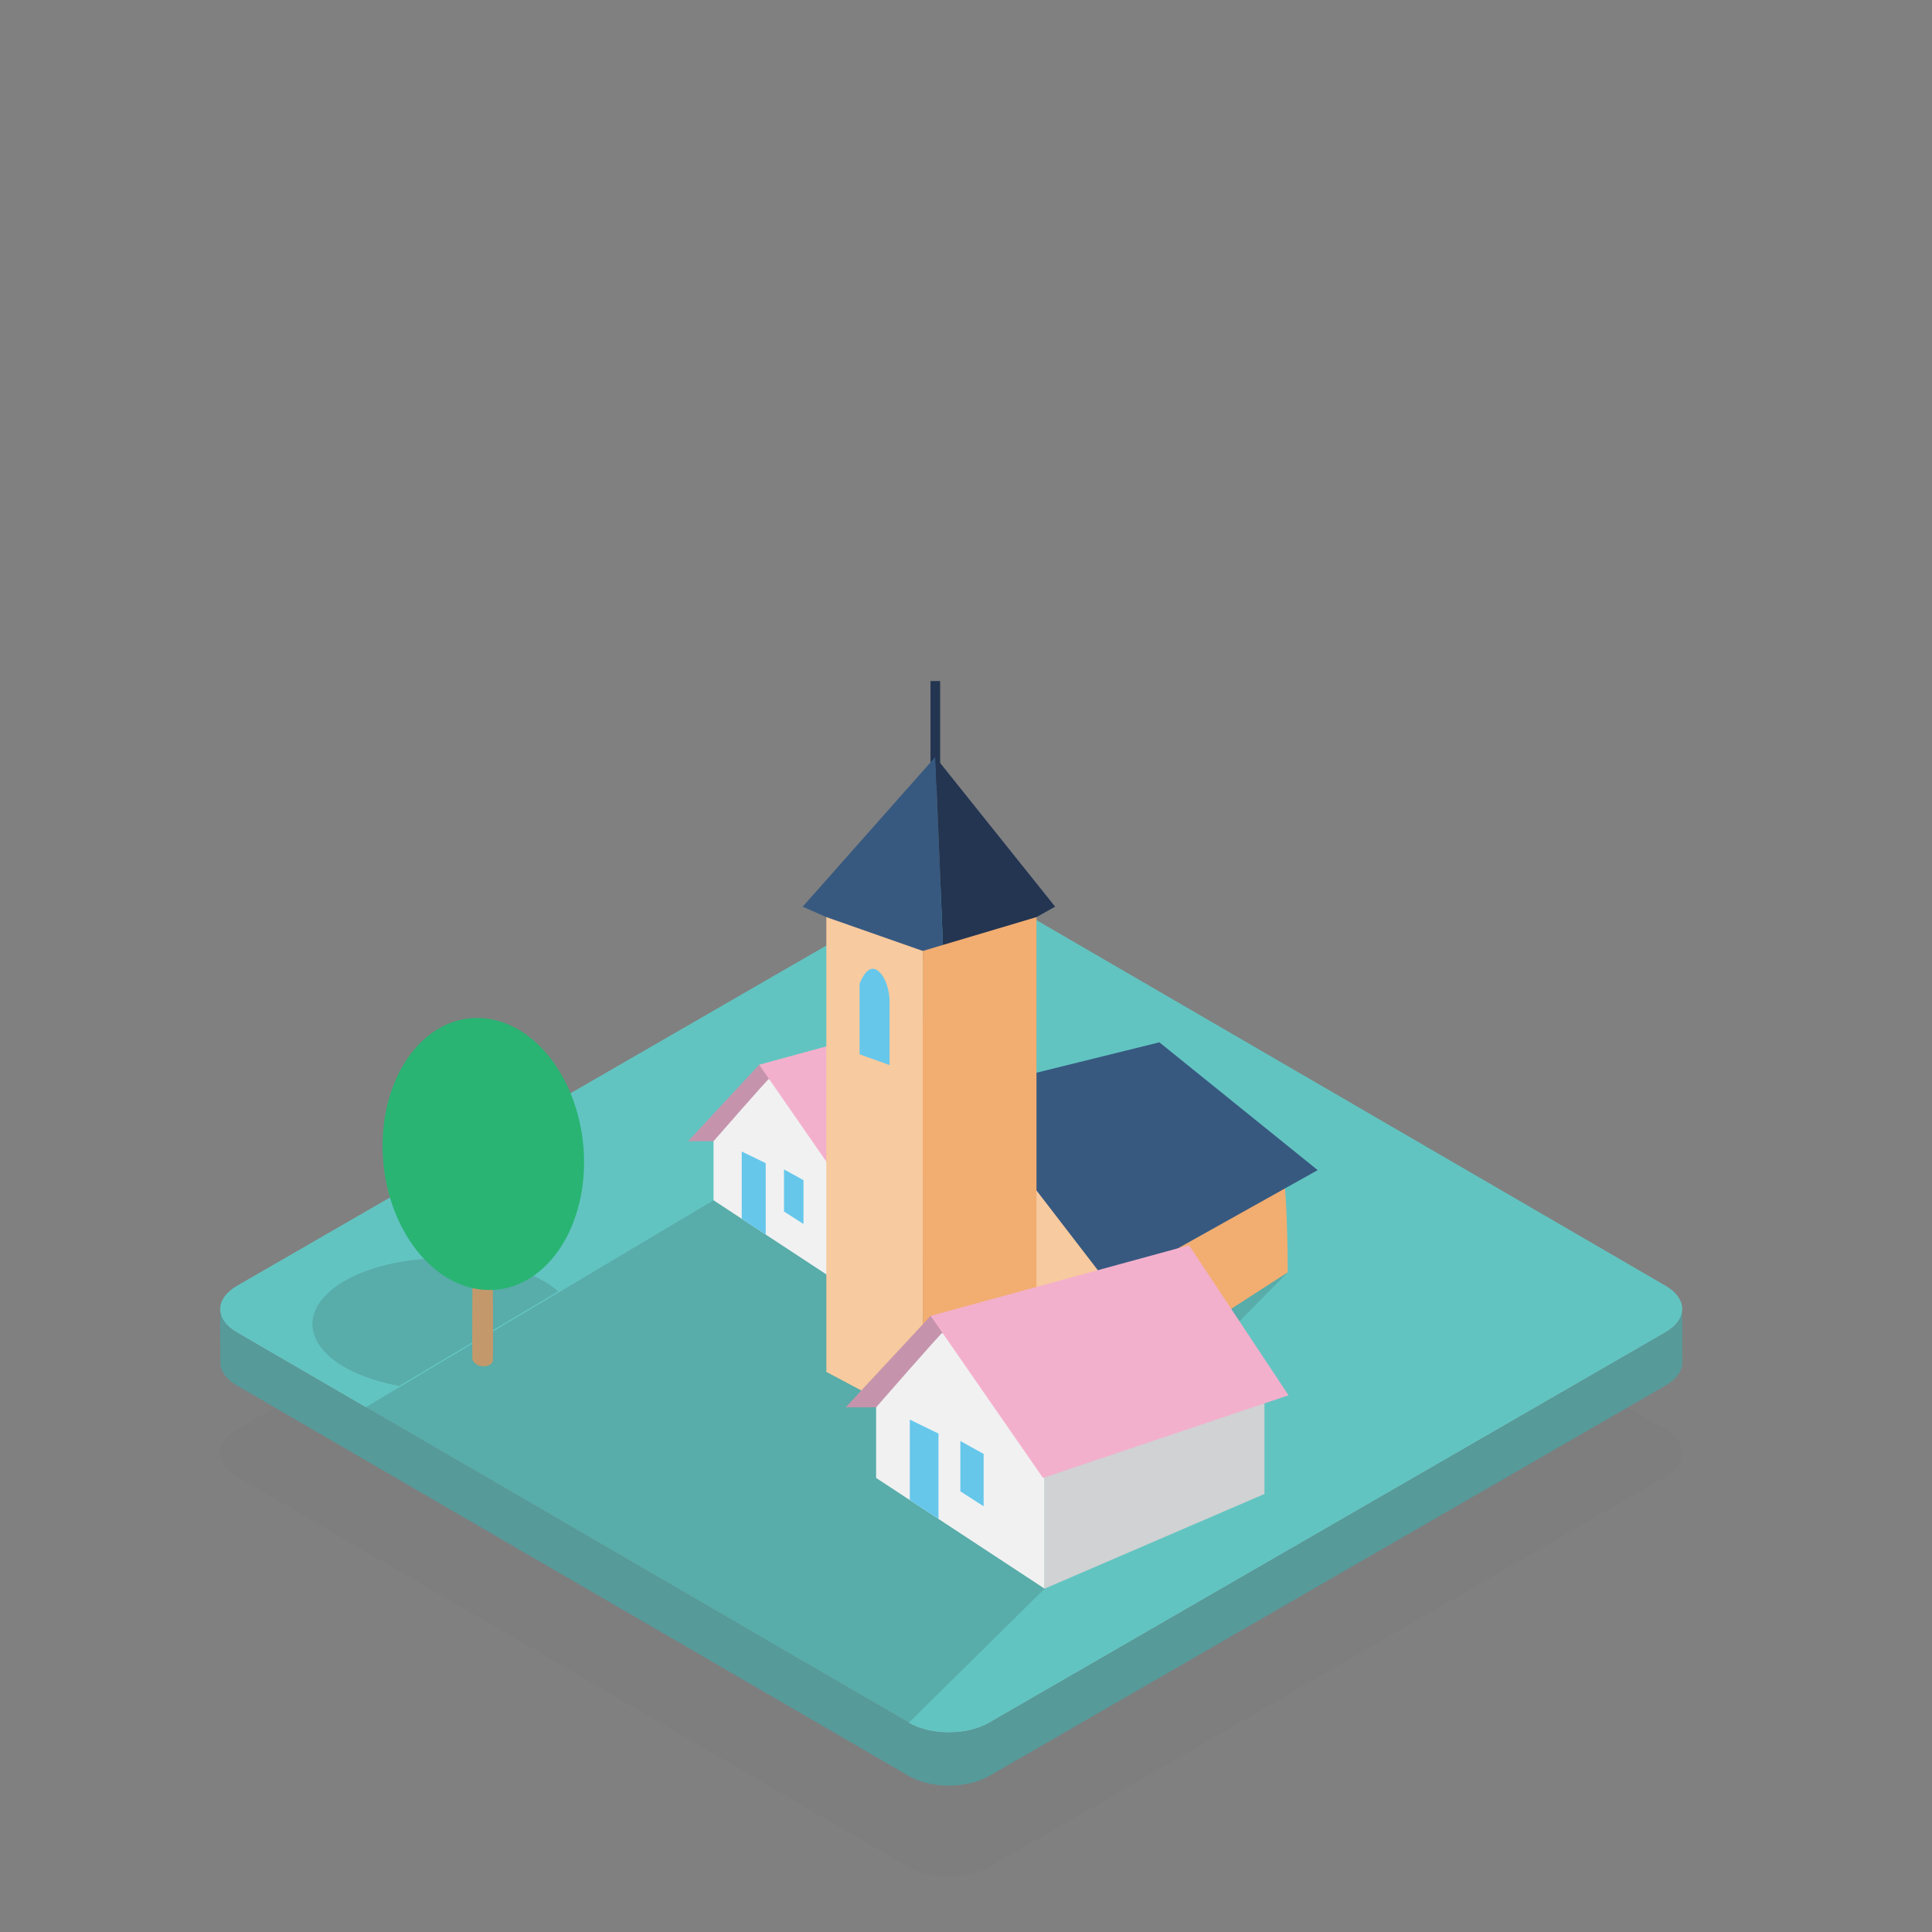 <?xml version="1.0" encoding="utf-8"?>
<!-- Generator: Adobe Illustrator 16.0.0, SVG Export Plug-In . SVG Version: 6.00 Build 0)  -->
<!DOCTYPE svg PUBLIC "-//W3C//DTD SVG 1.1//EN" "http://www.w3.org/Graphics/SVG/1.1/DTD/svg11.dtd">
<svg version="1.1" id="village" xmlns="http://www.w3.org/2000/svg" xmlns:xlink="http://www.w3.org/1999/xlink" x="0px" y="0px"
	 width="176.667px" height="176.667px" viewBox="0 0 176.667 176.667" enable-background="new 0 0 176.667 176.667"
	 xml:space="preserve">
<rect x="0" y="0" width="176.667" height="176.667" fill="#808080" stroke="none"/>
<g>
	<g opacity="0.16">
		<g>
			<defs>
				<rect id="SVGID_1_" x="20.134" y="94.159" width="133.694" height="77.441"/>
			</defs>
			<clipPath id="SVGID_2_">
				<use xlink:href="#SVGID_1_"  overflow="visible"/>
			</clipPath>
			<g opacity="0.16" clip-path="url(#SVGID_2_)">
				<g>
					<defs>
						<rect id="SVGID_3_" x="20.134" y="94.159" width="133.694" height="77.441"/>
					</defs>
					<clipPath id="SVGID_4_">
						<use xlink:href="#SVGID_3_"  overflow="visible"/>
					</clipPath>
					<path clip-path="url(#SVGID_4_)" fill="#231F20" d="M152.315,130.749L90.873,95.042c-2.026-1.178-5.319-1.178-7.359,0
						L21.67,130.747c-2.039,1.178-2.05,3.086-0.024,4.264l61.442,35.705c2.026,1.18,5.32,1.18,7.358,0l61.845-35.703
						C154.331,133.833,154.341,131.927,152.315,130.749"/>
				</g>
			</g>
		</g>
	</g>
	<path fill="#62C4C1" d="M152.315,117.577L90.873,81.872c-2.026-1.178-5.319-1.178-7.359,0L21.67,117.577
		c-2.039,1.178-2.05,3.086-0.024,4.262l61.442,35.707c2.026,1.178,5.32,1.178,7.358,0l61.845-35.705
		C154.331,120.663,154.341,118.755,152.315,117.577"/>
	<path fill="#569A9A" d="M152.291,121.841l-61.844,35.705c-2.039,1.178-5.333,1.178-7.359,0l-61.442-35.707
		c-1.007-0.584-1.511-1.35-1.513-2.115l0.014,4.85c0.002,0.766,0.506,1.531,1.513,2.117l61.442,35.705
		c2.026,1.178,5.321,1.178,7.359,0l61.845-35.705c1.025-0.594,1.539-1.371,1.535-2.146l-0.013-4.85
		C153.83,120.47,153.317,121.247,152.291,121.841"/>
	<g opacity="0.15">
		<g>
			<defs>
				<rect id="SVGID_5_" x="33.434" y="109.757" width="65.235" height="47.789"/>
			</defs>
			<clipPath id="SVGID_6_">
				<use xlink:href="#SVGID_5_"  overflow="visible"/>
			</clipPath>
			<polygon clip-path="url(#SVGID_6_)" fill="#231F20" points="65.249,109.757 33.434,128.69 83.088,157.546 95.521,145.271 
				98.669,109.817 			"/>
		</g>
	</g>
	<g opacity="0.15">
		<g>
			<defs>
				<rect id="SVGID_7_" x="98.669" y="106.999" width="19.086" height="23.137"/>
			</defs>
			<clipPath id="SVGID_8_">
				<use xlink:href="#SVGID_7_"  overflow="visible"/>
			</clipPath>
			<polygon clip-path="url(#SVGID_8_)" fill="#231F20" points="117.755,116.343 104.157,130.136 98.669,109.817 111.448,106.999 			
				"/>
		</g>
	</g>
	<polygon fill="#C594AC" points="65.249,104.356 62.917,104.356 69.421,97.36 74.698,98.655 	"/>
	<path fill="#F1F1F2" d="M70.319,98.657c-0.044-0.064-5.071,5.699-5.071,5.699v5.4l12.887,8.469v-11.537L70.319,98.657z"/>
	<polygon fill="#D0D2D3" points="78.135,118.226 94.948,110.983 94.948,101.411 78.135,106.688 	"/>
	<polygon fill="#F3B0CC" points="69.421,97.36 78.012,109.757 96.792,103.435 89.181,91.962 	"/>
	<polygon fill="#66C7EB" points="67.826,105.298 67.826,111.45 70.019,112.892 70.019,106.362 	"/>
	<polygon fill="#66C7EB" points="71.691,106.935 71.691,110.78 73.472,111.925 73.472,107.917 	"/>
	<path fill="#F2AD71" d="M100.342,127.593l17.413-11.25c0,0,0-10.076-0.783-9.879c-0.781,0.195-16.434,5.674-16.434,5.674
		L100.342,127.593z"/>
	<polygon fill="#F7CA9F" points="94.779,124.511 100.341,127.593 100.341,105.093 91.007,105.093 	"/>
	<polygon fill="#375980" points="106.016,95.312 87.821,99.812 101.516,117.614 120.493,106.999 	"/>
	
		<line fill="none" stroke="#233551" stroke-width="0.883" stroke-miterlimit="10" x1="85.528" y1="62.276" x2="85.528" y2="71.863"/>
	<polygon fill="#375980" points="73.398,82.911 85.528,69.215 86.311,88.585 	"/>
	<polygon fill="#233551" points="85.528,69.215 96.484,82.91 86.312,88.585 	"/>
	<path fill="#F7CA9F" d="M84.383,86.956c-0.656-0.229-8.821-3.094-8.821-3.094v41.586l8.821,4.688V86.956z"/>
	<polygon fill="#F2AD71" points="94.779,83.862 84.382,86.956 84.382,130.136 94.779,124.511 	"/>
	<path fill="#66C7EB" d="M78.603,89.954v6.457l2.739,0.979v-6.064c-0.134-1.713-0.932-2.768-1.565-2.74
		C79.11,88.612,78.646,89.837,78.603,89.954"/>
	<g opacity="0.15">
		<g>
			<defs>
				<rect id="SVGID_9_" x="28.571" y="115.056" width="22.463" height="11.676"/>
			</defs>
			<clipPath id="SVGID_10_">
				<use xlink:href="#SVGID_9_"  overflow="visible"/>
			</clipPath>
			<path clip-path="url(#SVGID_10_)" fill="#231F20" d="M36.491,126.731l14.543-8.654c-2.079-1.805-5.964-3.021-10.426-3.021
				c-6.648,0-12.037,2.695-12.037,6.021C28.571,123.681,31.874,125.89,36.491,126.731"/>
		</g>
	</g>
	<polygon fill="#C594AC" points="80.113,128.69 77.326,128.69 85.103,120.325 91.413,121.874 	"/>
	<path fill="#F1F1F2" d="M86.176,121.874c-0.053-0.076-6.062,6.816-6.062,6.816v6.457l15.407,10.125v-13.795L86.176,121.874z"/>
	<polygon fill="#D0D2D3" points="95.521,145.271 115.624,136.614 115.624,125.169 95.521,131.478 	"/>
	<polygon fill="#F3B0CC" points="85.103,120.325 95.374,135.146 117.827,127.589 108.728,113.87 	"/>
	<polygon fill="#66C7EB" points="83.195,129.815 83.195,137.171 85.817,138.896 85.817,131.087 	"/>
	<polygon fill="#66C7EB" points="87.817,131.771 87.817,136.37 89.945,137.739 89.945,132.946 	"/>
	<path fill="#C3996B" d="M45.065,124.47c-0.128,0.525-1.352,0.773-1.865-0.111c-0.042-0.684,0-7.516,0-7.516l1.865,0.113
		C45.065,116.956,45.122,123.774,45.065,124.47"/>
	<path fill="#29B473" d="M53.408,106.286c0,6.838-4.118,12.064-9.212,11.652c-5.088-0.412-9.213-6.314-9.213-13.158
		c0-6.861,4.125-12.09,9.213-11.672C49.291,93.526,53.408,99.425,53.408,106.286"/>
</g>
</svg>
